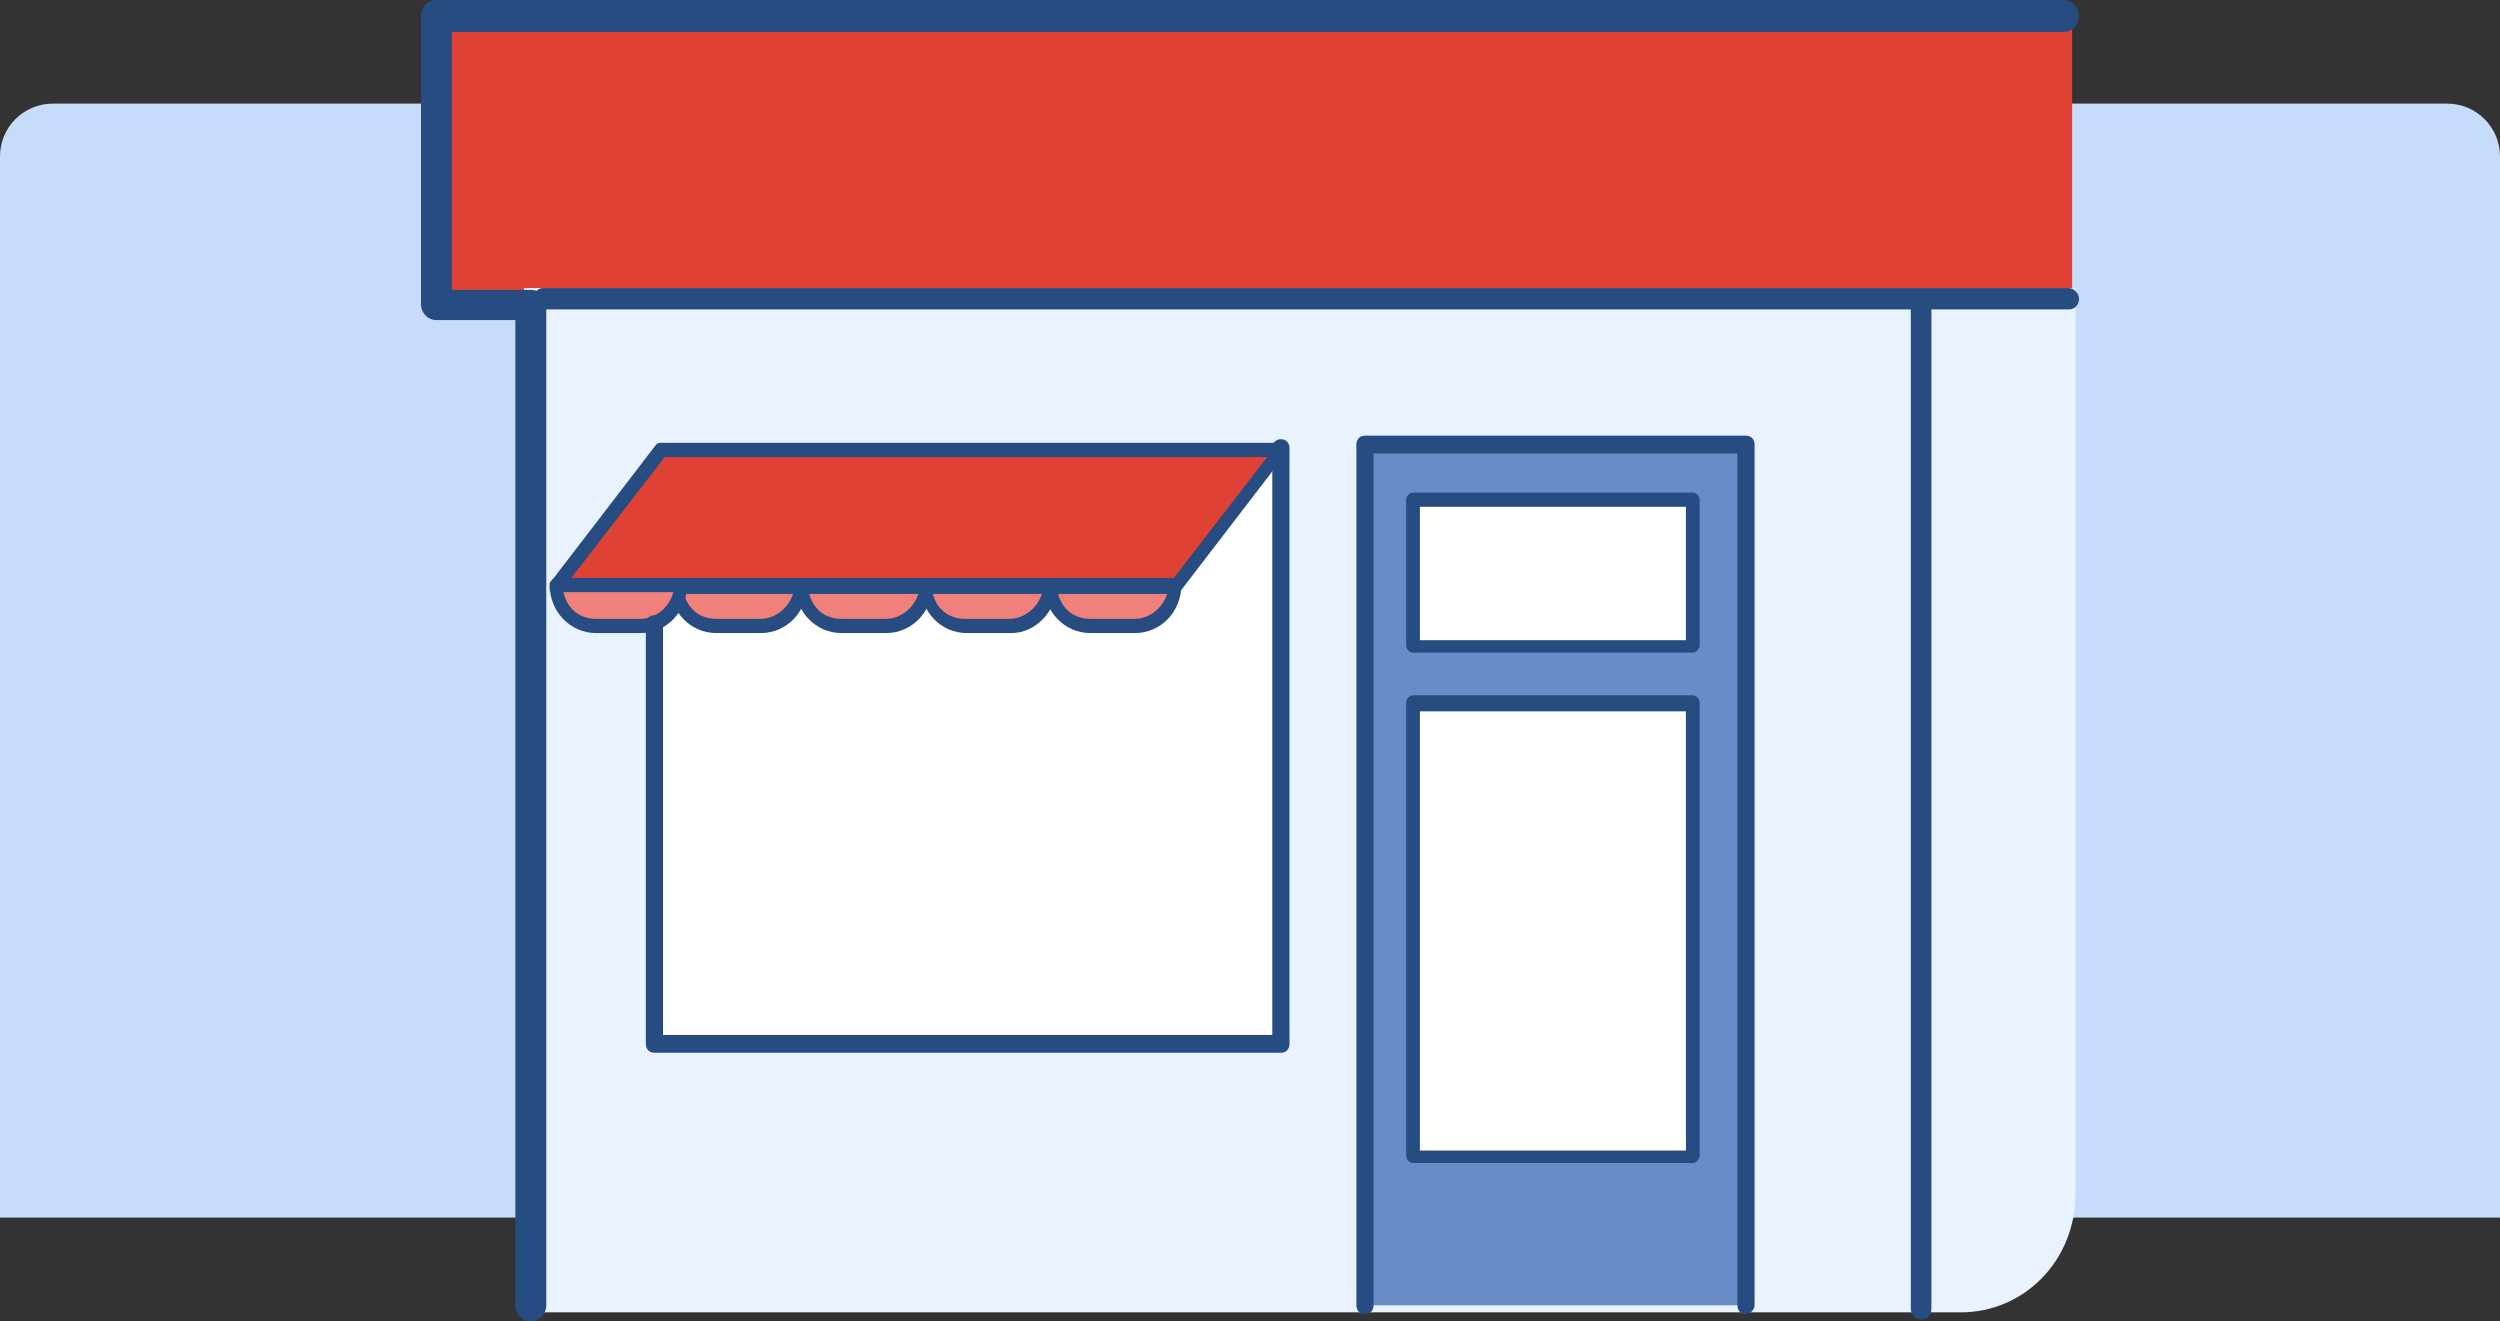 <svg width="386" height="204" viewBox="0 0 386 204" fill="none" xmlns="http://www.w3.org/2000/svg">
<rect x="0" y="0" width="386" height="204" fill="#333333" stroke="none"/>
<path d="M0 24.148C0 19.648 3.648 16 8.149 16H377.851C382.352 16 386 19.648 386 24.148V188H0V24.148Z" fill="#C7DCFB"/>
<path d="M319.936 3.569H68.442V46.95H319.936V3.569Z" fill="#DF4235"/>
<path d="M302.714 202.628H80.901V44.48H320.469V184.232C320.469 194.665 312.519 202.628 302.714 202.628Z" fill="#E9F2FF"/>
<path d="M198.037 69.464H101.574V161.168H198.037V69.464Z" fill="white"/>
<path d="M198.036 69.464H102.898L86.468 90.606H181.341L198.036 69.464Z" fill="#DF4235"/>
<path d="M117.474 96.646H110.584C107.139 96.646 104.489 93.9 104.489 90.331H123.569C123.569 93.9 120.919 96.646 117.474 96.646Z" fill="#EF807A"/>
<path d="M136.817 96.646H129.927C126.482 96.646 123.832 93.9 123.832 90.331H142.912C142.912 93.9 140.262 96.646 136.817 96.646Z" fill="#EF807A"/>
<path d="M156.164 96.646H149.274C145.829 96.646 143.179 93.9 143.179 90.331H162.259C161.994 93.9 159.344 96.646 156.164 96.646Z" fill="#EF807A"/>
<path d="M175.244 96.646H168.353C164.908 96.646 162.258 93.9 162.258 90.331H181.339C181.339 93.9 178.689 96.646 175.244 96.646Z" fill="#EF807A"/>
<path d="M181.342 91.704H85.673C85.408 91.704 84.878 91.43 84.878 91.155C84.878 90.88 84.878 90.331 84.878 90.057L101.309 68.641C101.574 68.366 101.839 68.366 102.104 68.366H197.772C198.037 68.366 198.567 68.641 198.567 68.915C198.567 69.19 198.567 69.739 198.567 70.014L182.137 91.43C182.137 91.704 181.872 91.704 181.342 91.704ZM87.793 89.782H180.811L195.652 70.563H102.634L87.793 89.782Z" fill="#264C81"/>
<path d="M117.476 97.745H110.586C106.611 97.745 103.431 94.45 103.431 90.332C103.431 89.782 103.961 89.233 104.491 89.233H123.571C124.101 89.233 124.631 89.782 124.631 90.332C124.631 94.45 121.451 97.745 117.476 97.745ZM105.551 91.43C106.081 93.901 107.936 95.548 110.586 95.548H117.476C119.861 95.548 121.981 93.626 122.511 91.43H105.551Z" fill="#264C81"/>
<path d="M98.918 96.646H92.027C88.582 96.646 85.932 93.9 85.932 90.331H105.013C105.013 93.9 102.363 96.646 98.918 96.646Z" fill="#EF807A"/>
<path d="M98.924 97.745H92.034C88.058 97.745 84.878 94.45 84.878 90.332C84.878 89.782 85.408 89.233 85.938 89.233H105.019C105.549 89.233 106.079 89.782 106.079 90.332C106.079 94.45 102.899 97.745 98.924 97.745ZM86.998 91.43C87.528 93.901 89.383 95.548 92.034 95.548H98.924C101.309 95.548 103.429 93.626 103.959 91.43H86.998Z" fill="#264C81"/>
<path d="M136.819 97.745H129.929C125.954 97.745 122.773 94.45 122.773 90.332C122.773 89.782 123.303 89.233 123.833 89.233H142.914C143.444 89.233 143.974 89.782 143.974 90.332C143.974 94.45 140.794 97.745 136.819 97.745ZM124.893 91.43C125.423 93.901 127.279 95.548 129.929 95.548H136.819C139.204 95.548 141.324 93.626 141.854 91.43H124.893Z" fill="#264C81"/>
<path d="M156.162 97.745H149.271C145.296 97.745 142.116 94.45 142.116 90.332C142.116 89.782 142.646 89.233 143.176 89.233H162.257C162.787 89.233 163.317 89.782 163.317 90.332C163.052 94.45 159.872 97.745 156.162 97.745ZM143.971 91.43C144.501 93.901 146.356 95.548 149.006 95.548H155.897C158.282 95.548 160.402 93.626 160.932 91.43H143.971Z" fill="#264C81"/>
<path d="M175.241 97.745H168.351C164.376 97.745 161.196 94.45 161.196 90.332C161.196 89.782 161.726 89.233 162.256 89.233H181.336C181.866 89.233 182.397 89.782 182.397 90.332C182.397 94.45 179.216 97.745 175.241 97.745ZM163.316 91.43C163.846 93.901 165.701 95.548 168.351 95.548H175.241C177.626 95.548 179.746 93.626 180.276 91.43H163.316Z" fill="#264C81"/>
<path d="M197.77 162.542H101.042C100.247 162.542 99.717 161.992 99.717 161.169V96.372C99.717 95.548 100.247 94.999 101.042 94.999C101.837 94.999 102.367 95.548 102.367 96.372V159.796H196.445V69.19C196.445 68.367 196.975 67.817 197.77 67.817C198.565 67.817 199.095 68.367 199.095 69.19V161.169C199.095 161.992 198.565 162.542 197.77 162.542Z" fill="#264C81"/>
<path d="M210.755 201.529V68.641H269.587V201.529" fill="#678CC8"/>
<path d="M269.582 202.902C268.787 202.902 268.257 202.353 268.257 201.529V70.014H212.075V201.529C212.075 202.353 211.545 202.902 210.75 202.902C209.955 202.902 209.425 202.353 209.425 201.529V68.641C209.425 67.817 209.955 67.268 210.75 67.268H269.582C270.377 67.268 270.907 67.817 270.907 68.641V201.529C270.907 202.078 270.377 202.902 269.582 202.902Z" fill="#264C81"/>
<path d="M81.96 204C80.635 204 79.575 202.902 79.575 201.529V47.499C79.575 46.127 80.635 45.028 81.96 45.028C83.285 45.028 84.345 46.127 84.345 47.499V201.529C84.345 202.902 83.285 204 81.96 204Z" fill="#264C81"/>
<path d="M296.618 203.726C295.823 203.726 295.028 202.902 295.028 202.079V47.5C295.028 46.676 295.823 45.852 296.618 45.852C297.413 45.852 298.208 46.676 298.208 47.5V202.079C298.208 203.177 297.413 203.726 296.618 203.726Z" fill="#264C81"/>
<path d="M81.961 49.421H67.385C66.06 49.421 65 48.323 65 46.95V2.471C65 1.098 66.06 0 67.385 0H318.614C319.939 0 320.999 1.098 320.999 2.471C320.999 3.844 319.939 4.942 318.614 4.942H69.77V44.754H81.961C83.286 44.754 84.346 45.852 84.346 47.225C84.346 48.598 83.286 49.421 81.961 49.421Z" fill="#264C81"/>
<path d="M261.639 77.152H218.442V99.666H261.639V77.152Z" fill="white"/>
<path d="M261.639 108.727H218.442V178.741H261.639V108.727Z" fill="white"/>
<path d="M261.369 100.765H218.172C217.642 100.765 217.112 100.216 217.112 99.666V77.152C217.112 76.603 217.642 76.054 218.172 76.054H261.369C261.899 76.054 262.429 76.603 262.429 77.152V99.666C262.429 100.216 261.899 100.765 261.369 100.765ZM219.232 98.843H260.309V78.251H219.232V98.843Z" fill="#264C81"/>
<path d="M261.369 179.564H218.172C217.642 179.564 217.112 179.015 217.112 178.466V108.453C217.112 107.904 217.642 107.354 218.172 107.354H261.369C261.899 107.354 262.429 107.904 262.429 108.453V178.466C262.429 179.015 261.899 179.564 261.369 179.564ZM219.232 177.643H260.309V109.826H219.232V177.643Z" fill="#264C81"/>
<path d="M319.41 47.774H83.817C83.022 47.774 82.227 46.95 82.227 46.127C82.227 45.303 83.022 44.48 83.817 44.48H319.41C320.205 44.48 321 45.303 321 46.127C321 46.95 320.47 47.774 319.41 47.774Z" fill="#264C81"/>
</svg>
